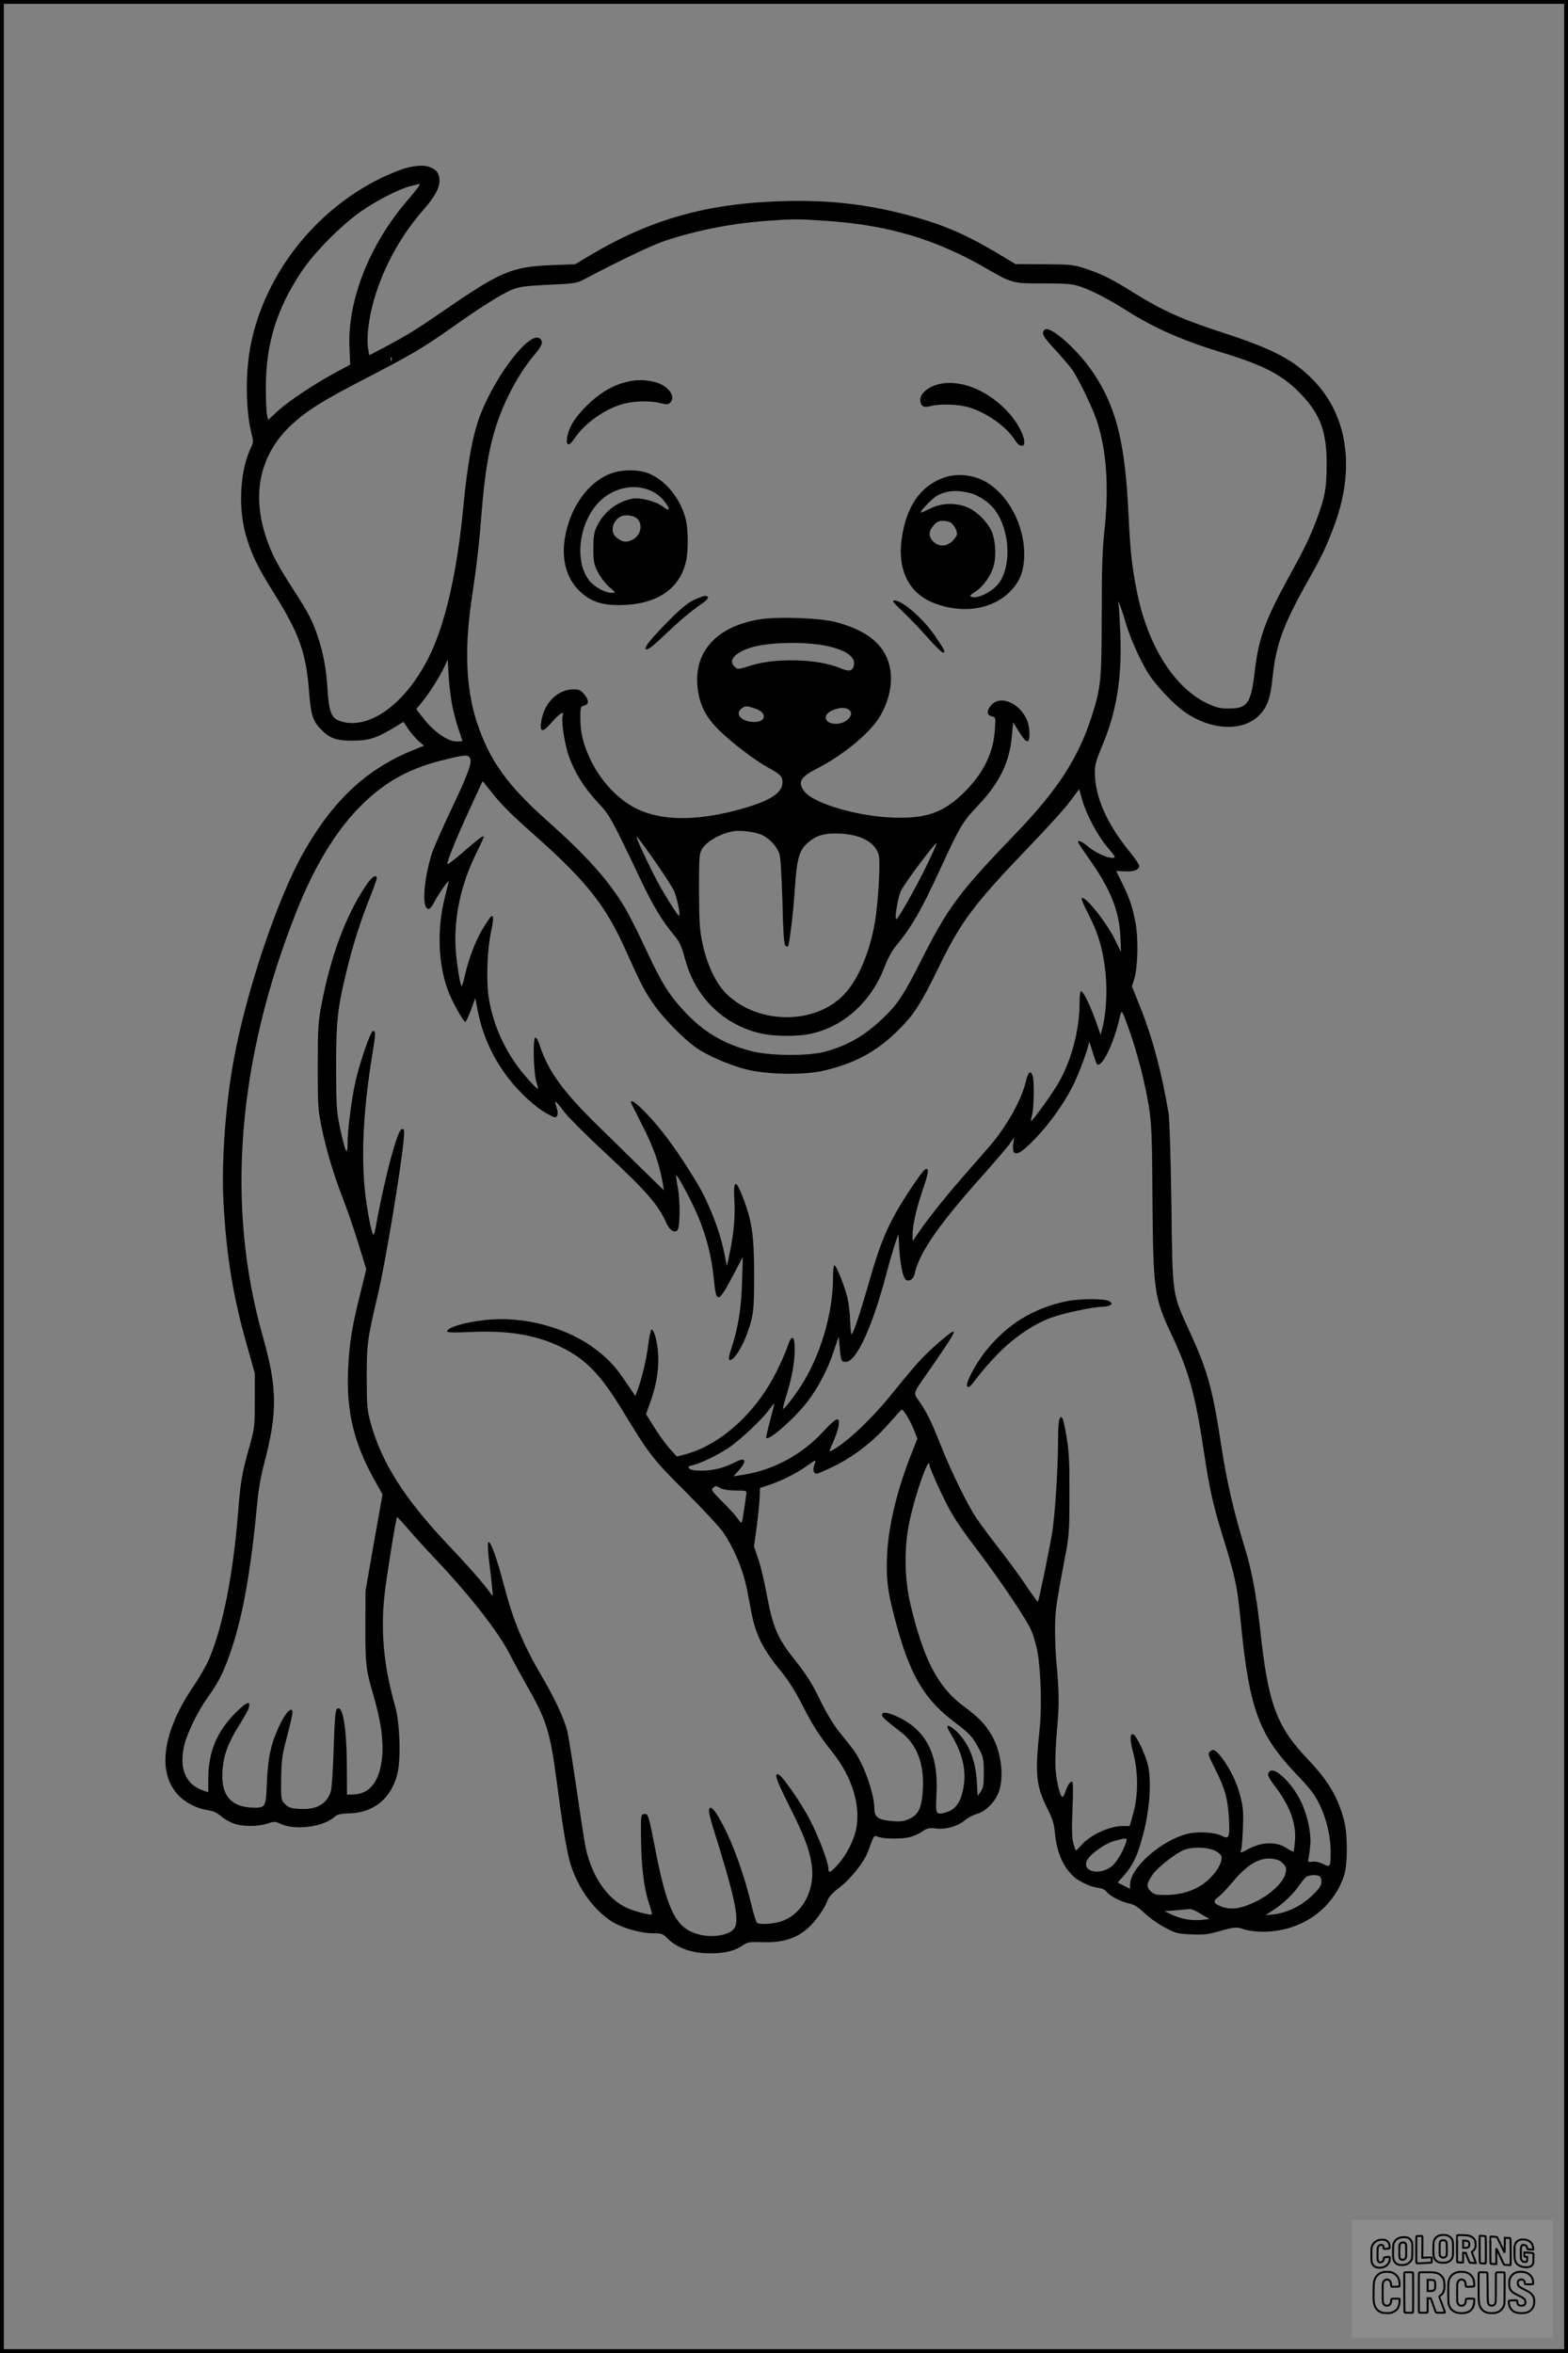 <?xml version="1.0" encoding="UTF-8"?>
<svg xmlns="http://www.w3.org/2000/svg" version="1.0" width="1024pt" height="1536pt" viewBox="0 0 1024 1536" preserveAspectRatio="xMidYMid meet">
  <rect x="0" y="0" width="1024" height="1536" fill="#808080" stroke="none"/>
  <g transform="translate(0.00 0.00) scale(1)">
    <g transform="translate(0,1536) scale(0.1,-0.1)" fill="#000000" stroke="none">
      <path d="M2655 14264 c-33 -8 -109 -39 -170 -68 -427 -210 -749 -619 -845 -1074 -39 -184 -37 -440 4 -598 11 -43 11 -53 -4 -84 -70 -141 -86 -380 -38 -560 35 -128 79 -221 187 -392 165 -263 210 -390 229 -639 11 -149 25 -196 75 -247 58 -61 100 -77 207 -77 107 0 158 16 271 84 l64 39 31 -47 c18 -26 48 -61 67 -78 l36 -31 -57 -23 c-311 -122 -535 -329 -730 -674 -170 -299 -373 -903 -456 -1355 -55 -301 -81 -674 -66 -939 20 -348 62 -604 152 -921 l52 -185 0 -175 c0 -168 -1 -180 -33 -295 -52 -187 -59 -227 -76 -435 -32 -406 -99 -746 -188 -956 -18 -43 -64 -124 -102 -179 -203 -298 -241 -561 -103 -711 46 -50 121 -89 193 -100 35 -5 62 -17 89 -40 21 -18 59 -40 84 -48 59 -21 159 -20 218 0 44 15 50 15 82 0 97 -47 283 -23 358 45 16 15 39 20 100 22 159 6 272 101 310 262 23 98 15 329 -15 435 -73 257 -95 475 -72 710 11 111 76 518 84 526 2 2 35 -34 74 -79 39 -46 122 -137 185 -203 223 -237 401 -465 474 -607 26 -51 74 -139 107 -197 136 -237 159 -308 202 -635 37 -285 63 -439 85 -523 45 -162 148 -312 272 -393 68 -44 190 -79 274 -79 52 0 64 -4 85 -26 63 -67 163 -105 284 -105 96 -1 166 16 220 55 26 18 41 20 118 18 137 -5 228 23 306 94 47 42 108 129 124 176 9 25 32 51 77 85 74 56 162 166 187 233 42 115 39 111 70 99 37 -14 157 -15 209 0 23 6 58 22 78 36 32 22 44 24 90 19 65 -8 142 15 189 55 18 15 52 33 77 40 58 17 122 82 144 147 36 107 12 272 -55 379 -43 69 -80 106 -177 178 -167 123 -263 308 -348 672 -38 164 -40 366 -5 530 38 183 131 444 131 371 0 -19 90 -216 133 -293 46 -80 79 -129 203 -293 140 -187 292 -413 326 -487 16 -34 36 -101 44 -150 22 -127 28 -358 14 -493 -32 -307 -25 -375 51 -528 34 -68 43 -97 49 -165 12 -121 55 -218 125 -280 35 -30 108 -64 153 -70 29 -3 49 -13 59 -26 18 -27 97 -67 149 -77 28 -5 56 -23 99 -63 33 -31 94 -74 135 -95 68 -36 82 -40 170 -43 76 -4 110 0 170 17 114 32 123 33 174 16 27 -9 80 -16 123 -16 245 0 453 142 529 362 26 73 26 276 1 367 -42 154 -103 256 -230 390 -211 221 -265 366 -317 851 -25 229 -56 394 -105 551 -63 204 -114 420 -145 624 -61 400 -90 507 -207 764 -121 265 -115 229 -123 841 -5 317 -12 553 -19 595 -44 263 -104 490 -185 692 l-54 134 15 47 c24 77 28 262 9 366 -21 110 -38 159 -87 260 -22 43 -39 79 -39 80 0 0 24 -1 54 -2 59 -4 96 10 96 35 0 9 -26 48 -58 87 -153 187 -231 363 -232 522 0 50 8 80 46 170 95 225 131 442 121 728 -4 94 -9 182 -12 196 -15 61 17 -14 41 -97 30 -107 89 -241 145 -336 50 -84 172 -215 252 -269 179 -122 390 -124 492 -5 45 52 63 110 76 237 22 210 68 338 222 613 98 174 116 211 170 348 149 378 106 731 -117 968 -133 140 -264 210 -605 321 -264 86 -387 141 -582 262 -137 86 -205 120 -309 154 -80 26 -96 28 -271 29 l-187 1 -128 77 c-210 124 -363 188 -591 247 -265 69 -505 95 -798 87 -497 -14 -863 -117 -1264 -355 l-95 -57 -160 -6 c-253 -11 -329 -43 -686 -289 -198 -136 -251 -168 -401 -248 l-97 -51 -6 31 c-17 84 6 249 56 393 65 192 169 372 303 525 73 84 105 141 105 189 0 45 -16 70 -55 87 -42 17 -82 17 -160 -2z m85 -112 c0 -4 -38 -52 -85 -107 -243 -284 -385 -645 -373 -948 l5 -117 -96 -52 c-134 -72 -305 -185 -378 -252 l-62 -57 -8 38 c-4 21 -7 101 -7 178 1 281 71 508 231 749 81 123 258 303 388 394 102 72 254 150 329 168 28 7 52 13 54 13 1 1 2 -3 2 -7z m2645 -233 c415 -27 724 -119 1061 -314 162 -94 170 -96 369 -95 130 0 183 -3 225 -16 71 -21 191 -81 309 -156 195 -123 365 -198 646 -284 266 -81 389 -147 506 -272 122 -129 163 -241 163 -452 0 -152 -11 -214 -61 -349 -48 -128 -78 -191 -180 -376 -160 -291 -203 -407 -229 -630 -25 -208 -47 -240 -169 -240 -60 0 -81 5 -146 36 -216 104 -391 388 -458 746 -30 155 -40 252 -51 483 -22 467 -78 696 -226 920 -98 150 -285 318 -321 288 -25 -20 -12 -46 65 -128 42 -45 92 -104 111 -129 43 -59 143 -266 169 -353 59 -189 74 -421 46 -688 -15 -139 -19 -256 -19 -565 -1 -429 -5 -471 -66 -663 -86 -268 -223 -479 -486 -753 -381 -395 -451 -489 -629 -842 -111 -221 -155 -287 -252 -378 -118 -112 -231 -176 -377 -215 -109 -29 -359 -27 -480 5 -178 46 -309 124 -432 255 -104 111 -153 190 -252 403 -49 106 -111 229 -137 273 -109 183 -249 339 -511 573 -261 232 -376 393 -458 640 -71 214 -83 478 -36 797 37 252 50 365 66 570 18 230 43 393 81 523 51 181 151 374 256 501 60 71 69 95 43 116 -62 52 -282 -229 -386 -492 -50 -126 -86 -320 -114 -613 -41 -429 -119 -766 -226 -978 -153 -305 -394 -478 -579 -414 -56 20 -71 59 -81 205 -9 142 -27 237 -64 348 -33 100 -63 156 -155 299 -104 160 -143 233 -178 335 -103 295 -45 557 166 751 100 91 202 155 473 295 304 157 387 206 569 335 199 141 332 224 399 250 46 18 88 23 234 30 162 7 183 10 225 32 247 130 453 228 532 254 206 69 440 115 665 131 173 13 203 13 380 1z m-2828 -911 c-3 -8 -6 -5 -6 6 -1 11 2 17 5 13 3 -3 4 -12 1 -19z m402 -2280 c11 -48 29 -112 41 -144 11 -32 20 -60 20 -61 0 -2 -19 -3 -41 -3 -55 0 -150 67 -214 151 l-47 60 35 42 c48 58 123 176 149 234 l22 48 7 -121 c4 -66 17 -159 28 -206z m111 -318 c15 -27 -16 -110 -133 -355 -52 -110 -104 -229 -116 -264 -45 -139 -65 -318 -38 -354 15 -21 29 -12 55 38 22 43 92 144 92 133 0 -4 -12 -53 -26 -110 -51 -203 -43 -432 22 -605 27 -73 100 -203 113 -203 5 0 21 35 37 78 l28 77 13 -68 c32 -173 100 -323 209 -463 72 -92 181 -191 256 -229 43 -23 48 -23 56 -8 7 11 5 30 -4 55 -7 21 -10 38 -6 37 4 0 27 -27 51 -60 24 -34 141 -151 260 -262 287 -267 358 -348 415 -475 20 -43 50 -62 70 -43 17 18 19 185 3 276 -8 44 -13 82 -12 83 7 8 98 -162 141 -261 58 -138 92 -272 106 -419 16 -162 27 -159 129 33 l60 114 -5 -165 c-5 -173 -26 -300 -70 -433 -13 -38 -19 -70 -14 -73 31 -19 112 125 144 256 16 63 19 113 19 305 -1 250 -14 342 -70 490 -50 133 -68 128 -59 -17 6 -111 -5 -222 -37 -368 l-12 -55 -19 94 c-22 110 -73 250 -133 371 -52 103 -186 308 -268 410 -108 135 -207 227 -207 195 0 -3 32 -67 70 -142 73 -141 112 -248 134 -365 7 -38 12 -68 12 -68 -1 0 -65 62 -142 138 -77 75 -211 207 -298 292 -223 219 -317 350 -372 518 -9 29 -22 51 -28 49 -17 -6 -12 -231 7 -289 8 -27 12 -48 9 -47 -4 0 -36 33 -71 73 -128 144 -215 323 -247 510 -20 114 -14 322 14 449 11 51 15 90 10 93 -11 7 -7 12 -57 -65 -48 -75 -94 -190 -121 -302 -10 -45 -21 -83 -24 -86 -7 -7 -26 95 -37 200 -21 209 21 436 120 643 34 70 61 128 61 130 0 15 -33 -9 -127 -91 -59 -52 -109 -90 -111 -86 -5 14 58 169 135 336 38 83 75 163 82 179 6 16 13 27 15 25 2 -2 25 -31 51 -64 72 -91 126 -145 295 -295 326 -289 456 -453 581 -732 100 -222 121 -264 177 -348 66 -100 212 -249 297 -305 77 -51 208 -107 315 -135 127 -34 371 -39 496 -12 211 47 356 124 500 267 102 100 149 174 262 406 147 303 230 414 588 787 118 122 241 258 273 302 l59 79 17 -62 c26 -97 100 -238 166 -316 58 -70 59 -71 32 -71 -38 1 -108 34 -159 75 -43 36 -70 45 -61 22 3 -7 35 -55 72 -107 138 -196 194 -335 202 -505 l4 -100 -39 80 c-57 116 -198 292 -218 272 -4 -4 16 -51 44 -104 64 -123 97 -236 112 -386 12 -119 4 -266 -22 -362 l-10 -40 -32 90 c-38 106 -82 195 -96 195 -6 0 -10 -37 -10 -87 -1 -168 -53 -364 -135 -508 -41 -72 -175 -258 -181 -252 -2 1 1 20 7 42 11 47 14 209 4 248 -12 44 -31 31 -45 -30 -26 -116 -121 -289 -232 -419 -24 -28 -90 -104 -148 -170 -132 -149 -252 -299 -313 -388 l-47 -68 0 48 c0 60 27 175 74 311 32 94 33 125 6 108 -19 -12 -132 -179 -186 -275 -75 -134 -116 -240 -180 -464 -58 -203 -103 -336 -113 -336 -3 0 -7 40 -9 88 -1 48 -10 116 -18 152 -20 79 -72 210 -85 210 -5 0 -9 -37 -9 -82 0 -232 -83 -511 -211 -708 -47 -73 -110 -153 -116 -147 -2 2 8 41 22 86 35 111 55 219 55 301 0 97 -20 103 -49 15 -7 -22 -34 -85 -61 -140 -132 -278 -370 -497 -609 -560 l-51 -13 -48 53 c-26 30 -71 92 -100 139 l-53 85 26 73 c38 104 55 197 54 291 0 83 -25 189 -44 188 -5 0 -15 -46 -22 -102 -11 -92 -43 -225 -73 -303 l-11 -29 -60 89 c-72 106 -112 149 -199 216 -175 134 -439 210 -677 195 -146 -10 -293 -49 -293 -78 0 -8 44 -9 153 -4 248 11 426 -18 592 -99 163 -80 258 -179 405 -421 168 -277 193 -310 410 -526 114 -114 223 -232 244 -263 74 -111 131 -250 155 -376 6 -30 18 -93 27 -140 27 -149 79 -252 197 -393 44 -54 90 -126 134 -212 72 -141 111 -202 197 -310 133 -166 191 -359 155 -515 -16 -70 -65 -163 -115 -219 -50 -56 -64 -62 -64 -30 0 41 -62 206 -121 320 -57 110 -181 289 -205 296 -31 10 -14 -38 69 -203 97 -193 132 -283 147 -382 27 -167 -60 -330 -201 -375 -53 -17 -136 -22 -155 -9 -6 4 -23 59 -38 122 -55 225 -137 443 -219 578 -33 55 -57 67 -57 30 0 -13 12 -59 25 -103 141 -448 174 -600 144 -657 -27 -51 -148 -72 -245 -43 -141 41 -198 158 -274 550 -45 230 -47 237 -73 233 -22 -3 -22 -6 -21 -148 1 -183 18 -330 50 -427 14 -42 23 -77 21 -80 -8 -7 -113 20 -162 42 -129 58 -232 209 -271 398 -8 38 -34 207 -58 375 -25 169 -52 338 -60 377 -19 79 -80 212 -159 347 -132 225 -195 376 -256 610 -45 173 -89 294 -102 281 -5 -5 -3 -59 5 -123 8 -63 17 -142 20 -175 6 -59 6 -60 -11 -35 -52 71 -134 165 -273 312 -288 303 -442 545 -512 809 -20 74 -23 108 -23 289 0 219 3 242 75 550 47 199 150 821 166 998 6 61 5 72 -9 72 -16 0 -37 -54 -77 -200 -28 -101 -75 -317 -91 -412 -7 -43 -16 -78 -19 -78 -14 0 -50 195 -61 331 -19 232 -2 509 51 837 24 146 24 162 6 162 -17 0 -96 -233 -120 -355 -24 -118 -46 -299 -46 -374 0 -93 -14 -68 -47 84 -26 124 -27 143 -28 405 0 307 9 390 70 638 41 169 92 327 151 474 24 61 44 116 44 124 0 31 -31 11 -68 -43 -134 -198 -233 -464 -294 -788 -20 -106 -23 -152 -23 -395 0 -247 2 -286 23 -388 31 -154 82 -324 140 -472 27 -69 73 -202 102 -296 l52 -170 -41 -165 c-54 -217 -71 -324 -78 -500 -11 -265 40 -474 172 -709 l53 -95 -56 -315 -55 -315 -1 -235 c0 -250 3 -277 55 -455 58 -201 71 -346 43 -465 -26 -113 -87 -173 -179 -174 l-39 -1 -1 190 c-2 258 -28 405 -66 368 -9 -9 -15 -85 -20 -255 -4 -134 -12 -259 -18 -279 -26 -86 -94 -124 -206 -117 -55 3 -70 8 -93 31 -27 28 -27 28 -26 165 2 123 5 151 38 274 20 76 36 147 36 158 0 49 -48 0 -90 -94 -52 -113 -71 -206 -77 -361 -6 -159 -9 -165 -82 -165 -152 0 -221 81 -208 243 7 100 38 183 107 292 32 51 62 104 65 118 13 49 -16 38 -88 -35 -122 -123 -177 -256 -177 -430 l0 -87 -33 11 c-117 39 -161 148 -122 303 20 78 92 223 150 303 73 100 112 179 159 323 75 226 126 521 167 959 6 70 24 173 41 235 92 344 90 503 -7 845 -242 852 -165 1804 225 2780 111 278 246 503 397 660 157 164 321 259 543 315 160 40 176 41 190 15z m4324 -1831 c24 -74 56 -188 71 -254 56 -252 58 -279 61 -760 5 -635 10 -674 126 -919 114 -244 154 -387 213 -781 34 -223 58 -330 110 -500 95 -307 105 -354 130 -613 54 -545 117 -716 355 -967 100 -105 127 -141 159 -208 45 -94 71 -205 71 -306 0 -98 -3 -103 -48 -79 -22 11 -51 18 -70 15 -30 -3 -33 -1 -27 17 3 12 8 53 12 91 7 82 -19 199 -63 289 -56 115 -167 222 -201 194 -21 -17 -16 -34 37 -103 95 -126 136 -240 127 -353 -3 -35 -7 -65 -10 -68 -2 -3 -21 6 -40 19 -70 47 -162 46 -256 -4 -52 -27 -53 -28 -46 -6 4 12 10 77 12 143 4 102 2 136 -16 205 -23 92 -65 179 -119 251 -41 55 -60 65 -81 43 -14 -13 -10 -25 37 -118 63 -124 81 -192 88 -322 6 -120 0 -134 -47 -109 -45 23 -153 30 -220 14 -173 -41 -379 -222 -379 -333 l0 -27 -40 20 -41 21 42 47 c53 60 83 119 114 229 53 180 69 384 40 498 -17 67 -75 187 -93 193 -24 8 -25 -33 -1 -122 33 -124 33 -276 0 -393 l-23 -83 -44 0 c-90 0 -219 -60 -277 -130 -14 -16 -28 -30 -30 -30 -2 0 -10 20 -17 46 -10 33 -11 91 -6 225 5 110 4 179 -2 179 -14 0 -28 -20 -43 -62 -7 -21 -16 -38 -20 -38 -16 0 -41 102 -46 190 -3 52 2 164 10 250 15 158 14 243 -3 429 -6 58 -10 159 -10 225 1 120 5 153 66 476 26 134 28 165 28 405 1 207 -3 282 -18 371 -10 61 -22 117 -27 125 -19 29 -29 -16 -29 -127 0 -195 -20 -510 -40 -627 -21 -124 -86 -436 -92 -443 -2 -2 -36 45 -76 104 -39 59 -117 166 -173 237 -56 72 -124 163 -152 204 -59 88 -166 306 -235 481 -58 146 -86 205 -137 280 -43 64 -53 38 86 237 113 164 143 212 136 220 -10 9 -161 -122 -234 -204 -38 -43 -105 -123 -149 -178 -140 -177 -312 -341 -411 -393 -21 -12 -21 -9 7 52 16 36 32 82 36 104 11 70 -12 62 -98 -31 -141 -154 -330 -255 -530 -285 l-58 -9 35 39 c55 61 46 89 -18 56 -79 -40 -148 -58 -222 -58 -50 0 -76 4 -84 14 -10 12 -6 15 21 21 51 11 169 68 239 116 75 50 225 192 264 250 16 21 29 38 31 37 1 -2 -11 -52 -27 -112 -16 -60 -28 -111 -25 -113 19 -19 194 136 275 245 67 89 127 205 165 319 l33 98 7 -74 c8 -86 10 -91 40 -91 69 0 175 233 266 580 18 69 43 154 55 190 l22 65 6 -100 c9 -125 27 -199 51 -203 24 -5 44 14 51 50 29 131 161 321 439 631 82 92 162 186 179 209 l29 43 -5 -41 c-11 -95 32 -84 147 37 96 101 183 224 244 344 41 83 102 248 103 281 0 11 10 -16 23 -59 13 -42 26 -80 29 -83 30 -30 108 126 147 295 12 53 13 54 26 29 7 -14 33 -85 58 -159z m-1476 -2454 c13 -19 35 -62 49 -95 l24 -61 -34 -87 c-98 -242 -156 -485 -164 -679 -7 -168 7 -258 74 -493 86 -301 179 -451 368 -593 96 -72 117 -94 158 -172 29 -55 32 -68 32 -155 0 -79 -3 -100 -20 -125 l-20 -29 -6 99 c-9 142 -56 253 -139 329 -52 46 -69 38 -34 -17 87 -142 112 -264 78 -392 -18 -71 -52 -111 -107 -126 -67 -18 -68 -15 -61 118 14 260 -66 419 -256 507 -62 29 -100 33 -100 12 0 -14 13 -27 130 -118 98 -78 146 -204 137 -363 -6 -122 -26 -168 -84 -196 -37 -18 -57 -21 -113 -17 -93 7 -120 25 -120 82 0 97 -70 294 -137 384 -15 20 -56 72 -91 115 -42 52 -85 125 -128 213 -48 100 -86 160 -150 241 -129 162 -155 222 -199 456 -14 77 -38 176 -53 220 l-28 82 18 130 c9 72 18 158 19 191 l2 61 56 18 c70 22 182 77 241 119 72 51 71 51 59 16 -13 -35 -6 -60 15 -60 8 0 63 24 123 54 130 66 250 160 353 279 41 47 77 86 80 86 3 1 16 -15 28 -34z m-1212 -480 c18 -9 57 -15 100 -15 68 0 71 -1 68 -22 -21 -152 -27 -188 -33 -188 -3 0 -16 15 -28 33 -13 18 -57 66 -98 107 -67 67 -73 76 -58 88 20 15 15 15 49 -3z m2649 -2307 c-16 -55 -59 -129 -90 -157 -76 -66 -201 -42 -167 33 19 41 119 113 181 129 79 21 83 21 76 -5z m594 -67 c29 -21 32 -28 27 -55 -9 -44 -54 -105 -111 -149 -65 -49 -156 -77 -252 -77 -66 0 -77 3 -99 25 -29 30 -27 49 15 110 34 48 151 139 206 160 62 23 172 16 214 -14z m428 -74 c22 -21 25 -31 19 -62 -11 -59 -92 -137 -192 -187 -100 -49 -164 -58 -229 -33 -52 19 -56 36 -16 64 16 11 60 59 99 105 89 105 167 150 245 143 35 -3 56 -11 74 -30z m237 -83 c10 -4 16 -18 16 -37 0 -25 -12 -43 -62 -92 -70 -67 -164 -112 -252 -122 l-51 -5 47 31 c66 42 134 107 171 161 17 25 38 50 46 57 17 13 60 17 85 7z m-771 -248 l56 -33 -52 -6 c-66 -6 -134 6 -195 35 l-47 22 75 6 c41 4 82 7 91 8 9 1 42 -13 72 -32z"></path>
      <path d="M4081 12864 c-89 -24 -171 -74 -251 -154 -79 -78 -118 -144 -127 -211 -7 -52 15 -53 49 -1 68 101 202 195 323 227 71 18 178 20 239 3 36 -9 48 -9 60 1 45 38 -7 113 -94 136 -68 18 -129 18 -199 -1z"></path>
      <path d="M6103 12844 c-54 -19 -93 -59 -93 -94 0 -41 21 -54 67 -41 55 15 169 13 236 -4 122 -32 260 -128 318 -222 13 -20 29 -33 41 -33 46 0 -4 127 -85 216 -143 157 -339 229 -484 178z"></path>
      <path d="M3992 12270 c-150 -54 -269 -220 -303 -422 -24 -146 13 -272 104 -354 68 -61 136 -84 250 -84 241 1 395 101 437 285 15 65 15 201 0 268 -31 134 -124 253 -235 303 -70 30 -174 32 -253 4z m237 -105 c51 -18 87 -45 120 -91 31 -44 22 -53 -21 -20 -44 33 -148 60 -197 51 -102 -19 -190 -88 -234 -183 -18 -38 -22 -66 -22 -142 0 -84 3 -102 28 -152 16 -32 48 -75 74 -98 46 -40 46 -40 18 -40 -42 0 -111 37 -144 77 -103 125 -72 383 64 519 84 84 210 116 314 79z m-69 -190 c43 -39 23 -116 -35 -141 -40 -17 -61 -13 -99 17 -42 33 -29 105 25 136 29 16 85 10 109 -12z"></path>
      <path d="M6164 12242 c-155 -55 -247 -190 -276 -404 -27 -205 51 -355 217 -417 184 -69 372 -40 489 75 61 61 88 122 94 215 12 205 -99 423 -260 509 -79 42 -183 51 -264 22z m176 -102 c54 -14 126 -64 159 -111 94 -129 108 -352 29 -469 -40 -59 -142 -112 -184 -96 -14 5 -8 12 27 35 50 31 101 104 118 166 16 57 14 143 -5 205 -21 71 -107 159 -178 183 -79 27 -162 22 -232 -13 -32 -16 -60 -28 -61 -26 -7 7 81 98 108 111 65 34 131 38 219 15z m-129 -193 c20 -15 39 -51 39 -72 0 -9 -13 -30 -29 -46 -38 -38 -91 -40 -126 -4 -32 31 -32 66 1 104 20 24 34 31 62 31 21 0 44 -6 53 -13z"></path>
      <path d="M4530 11443 c-39 -19 -88 -59 -170 -142 -121 -123 -165 -181 -135 -181 9 0 58 39 108 88 110 104 185 167 250 211 46 31 54 51 19 51 -9 -1 -42 -13 -72 -27z"></path>
      <path d="M5836 11428 c4 -6 37 -39 73 -74 36 -34 104 -105 151 -158 46 -53 91 -96 98 -96 19 0 11 17 -47 102 -52 78 -128 156 -200 207 -44 31 -89 43 -75 19z"></path>
      <path d="M4955 11316 c-284 -48 -433 -221 -397 -463 15 -103 54 -176 137 -259 84 -82 234 -197 320 -244 83 -46 95 -58 95 -96 0 -70 -79 -121 -266 -174 -290 -81 -521 -81 -689 2 -117 58 -227 174 -296 313 -49 102 -69 179 -69 276 0 74 1 77 25 83 33 8 32 36 -1 75 -22 26 -33 31 -70 31 -103 0 -194 -92 -210 -214 -10 -67 10 -69 64 -7 24 28 53 56 63 62 18 9 19 7 13 -15 -9 -39 14 -190 43 -268 37 -103 97 -199 185 -294 82 -88 87 -98 291 -526 70 -147 134 -253 201 -333 45 -53 55 -75 81 -170 65 -239 240 -415 472 -476 98 -26 258 -28 358 -5 213 50 388 212 473 437 19 51 48 104 73 134 102 123 165 232 286 495 134 291 148 314 254 426 141 150 204 282 218 459 l7 80 31 -50 c42 -66 53 -77 66 -72 15 5 13 89 -4 131 -47 118 -180 174 -239 99 -28 -36 -26 -61 6 -69 27 -7 27 -7 21 -88 -9 -150 -74 -282 -198 -406 -135 -134 -250 -176 -469 -167 -227 8 -509 90 -573 166 -51 61 -33 98 75 152 162 82 333 220 404 326 56 85 87 191 82 283 -10 175 -129 290 -364 350 -104 27 -382 36 -499 16z m437 -171 c132 -27 198 -74 184 -130 -9 -37 -31 -41 -90 -16 -147 61 -423 68 -584 16 -80 -25 -85 -26 -103 -9 -45 40 -5 90 99 125 107 36 349 43 494 14z m-459 -411 c81 -27 71 -90 -14 -87 -75 3 -120 51 -80 85 28 22 35 22 94 2z m611 -7 c41 -30 -15 -92 -84 -92 -78 0 -92 59 -22 89 46 19 83 20 106 3z m-567 -818 c52 -25 98 -76 114 -126 7 -23 14 -148 19 -311 4 -185 10 -276 18 -284 6 -6 14 -9 17 -7 10 11 34 203 45 366 14 210 28 261 86 312 57 50 112 65 216 59 131 -7 220 -56 246 -135 13 -41 -1 -305 -24 -441 -33 -197 -110 -378 -202 -474 -185 -195 -548 -198 -757 -6 -75 68 -136 193 -167 338 -19 91 -22 137 -23 345 0 222 1 242 20 273 30 50 120 101 205 116 46 8 145 -5 187 -25z m-707 -161 c58 -83 116 -172 128 -196 21 -39 47 -160 38 -170 -8 -7 -116 168 -166 268 -75 150 -120 250 -112 249 4 0 54 -68 112 -151z m1781 -39 c-68 -141 -186 -349 -197 -349 -14 0 9 139 30 185 22 48 225 319 233 311 2 -2 -27 -68 -66 -147z"></path>
      <path d="M6961 6865 c-217 -47 -383 -150 -521 -321 -70 -87 -139 -219 -123 -235 8 -8 19 0 39 26 71 91 100 125 172 198 96 98 228 186 338 226 83 30 277 71 338 71 17 0 38 5 46 10 13 9 12 12 -4 25 -26 19 -195 19 -285 0z"></path>
    </g>
  </g>
  <rect x="0.0" y="0.0" width="1024.0" height="1536.0" fill="none" stroke="black" stroke-width="5"></rect>
  <g transform="translate(882.93 1449.20) scale(0.128)" opacity="1.0">
    <rect x="0" y="0" width="1024.0" height="600.0" fill="white" fill-opacity="0.1"></rect>
    <g transform="translate(0,650) scale(0.1,-0.1)" stroke="none">
      <path fill="none" stroke="#000000" stroke-width="100" d="M4491 5720 c-164 -43 -269 -147 -319 -315 -19 -65 -29 -577 -13 -693 25 -190 116 -310 276 -367 63 -23 284 -32 370 -16 122 22 249 110 294 205 51 104 56 150 56 496 0 341 -4 385 -48 478 -46 100 -156 184 -282 217 -83 21 -241 19 -334 -5z m270 -273 c19 -12 43 -40 54 -62 18 -37 20 -64 23 -320 5 -339 -1 -384 -56 -436 -87 -82 -235 -56 -289 51 -22 43 -23 53 -23 335 0 314 7 370 52 412 34 32 66 42 139 42 53 1 73 -4 100 -22z"></path>
      <path fill="none" stroke="#000000" stroke-width="100" d="M5367 5723 c-4 -3 -7 -311 -7 -683 0 -618 1 -679 17 -691 12 -10 51 -14 152 -14 l136 0 3 248 2 248 67 -3 67 -3 34 -85 c18 -47 58 -152 89 -235 30 -82 63 -158 73 -168 14 -15 40 -19 165 -24 l148 -6 -5 34 c-4 19 -49 143 -102 276 -53 133 -96 246 -96 251 0 6 15 19 33 31 53 33 104 92 134 156 27 57 28 67 27 195 0 115 -4 144 -23 193 -31 80 -76 135 -148 183 -83 56 -166 82 -303 94 -129 11 -453 14 -463 3z m541 -300 c55 -27 77 -73 77 -163 0 -61 -4 -82 -23 -111 -34 -55 -73 -69 -191 -69 l-101 0 0 187 0 186 101 -6 c66 -4 114 -12 137 -24z"></path>
      <path fill="none" stroke="#000000" stroke-width="100" d="M6514 5685 c-4 -9 -5 -320 -2 -690 3 -511 7 -678 16 -687 19 -19 273 -30 291 -13 11 11 13 126 12 675 -1 364 -6 672 -11 685 -11 28 -27 31 -187 40 -99 6 -114 5 -119 -10z"></path>
      <path fill="none" stroke="#000000" stroke-width="100" d="M3355 5683 c-27 -3 -55 -9 -62 -15 -10 -8 -13 -150 -13 -683 0 -592 2 -674 15 -685 12 -10 52 -11 173 -6 362 15 578 29 590 38 8 7 12 46 12 129 0 108 -2 119 -20 129 -11 6 -24 9 -28 7 -4 -3 -103 -8 -221 -12 l-214 -7 5 545 c4 384 2 549 -5 556 -11 11 -120 12 -232 4z"></path>
      <path fill="none" stroke="#000000" stroke-width="100" d="M7067 5654 c-4 -4 -7 -310 -7 -680 0 -625 1 -673 18 -692 15 -18 31 -21 152 -24 l134 -3 -3 400 c-2 277 1 397 8 390 11 -11 153 -311 251 -530 96 -215 128 -281 142 -292 7 -6 82 -14 165 -17 l153 -7 11 28 c14 34 3 1333 -11 1347 -5 5 -70 11 -144 14 l-136 5 -1 -54 c-1 -30 -5 -200 -8 -379 l-6 -325 -73 150 c-40 83 -123 256 -184 385 -61 129 -117 242 -125 252 -11 12 -40 18 -121 22 -59 4 -130 9 -157 12 -28 3 -54 2 -58 -2z"></path>
      <path fill="none" stroke="#000000" stroke-width="100" d="M2507 5614 c-220 -49 -342 -159 -394 -357 -24 -91 -24 -641 0 -740 57 -233 232 -339 510 -310 56 6 127 21 158 33 76 29 187 114 226 174 64 95 67 114 71 505 2 232 -1 371 -8 404 -27 126 -116 235 -228 278 -74 29 -236 35 -335 13z m191 -281 c15 -11 36 -35 47 -54 19 -32 20 -52 20 -349 0 -309 0 -316 -23 -362 -31 -62 -75 -89 -155 -95 -53 -4 -67 -2 -97 19 -19 13 -44 41 -55 63 -19 37 -20 60 -20 350 0 337 2 351 60 405 54 51 169 63 223 23z"></path>
      <path fill="none" stroke="#000000" stroke-width="100" d="M8568 5491 c-133 -43 -219 -134 -262 -280 -13 -45 -16 -107 -16 -343 0 -320 9 -395 60 -506 73 -156 258 -255 506 -269 191 -11 324 47 376 165 19 42 22 70 26 288 4 209 3 242 -11 256 -19 18 -186 38 -347 41 l-105 2 -3 -95 c-1 -52 2 -102 7 -109 6 -10 33 -16 75 -19 l66 -4 0 -105 c0 -98 -1 -105 -26 -130 -23 -23 -31 -25 -99 -21 -64 3 -79 7 -112 34 -21 16 -49 52 -63 80 -25 49 -25 51 -25 324 0 303 6 348 56 402 28 29 32 30 99 26 105 -6 152 -50 167 -158 8 -53 9 -54 48 -62 22 -5 90 -10 150 -11 l110 -2 3 43 c4 52 -30 180 -66 245 -53 99 -179 183 -317 212 -96 20 -226 18 -297 -4z"></path>
      <path fill="none" stroke="#000000" stroke-width="100" d="M1390 5484 c-203 -45 -359 -207 -390 -404 -13 -83 -13 -616 0 -694 20 -123 100 -235 203 -281 98 -45 271 -51 387 -13 211 67 340 238 340 451 0 54 -3 69 -17 74 -24 9 -264 -15 -280 -28 -7 -7 -13 -31 -13 -60 0 -56 -13 -95 -43 -128 -31 -34 -95 -61 -144 -61 -35 0 -48 6 -77 35 -52 52 -58 99 -54 423 3 257 5 280 24 323 42 89 120 132 202 109 53 -14 72 -42 81 -120 11 -90 15 -92 150 -79 62 6 125 15 138 20 25 9 25 10 21 107 -3 82 -9 106 -33 155 -33 68 -97 130 -163 160 -60 27 -235 33 -332 11z"></path>
      <path fill="none" stroke="#000000" stroke-width="100" d="M1600 3845 c-239 -44 -424 -235 -476 -495 -22 -109 -33 -831 -15 -1000 31 -300 174 -492 425 -572 45 -15 100 -21 211 -25 181 -6 263 8 380 66 147 73 214 152 266 311 26 78 32 117 37 219 4 98 2 125 -9 132 -22 14 -393 11 -407 -3 -7 -7 -12 -39 -12 -73 0 -169 -84 -275 -217 -275 -68 0 -110 18 -150 64 -65 73 -68 99 -68 606 0 446 1 456 22 515 78 208 337 201 392 -11 6 -23 13 -75 16 -115 3 -41 10 -78 15 -83 10 -10 289 -10 357 0 63 9 67 18 60 147 -12 210 -62 331 -181 445 -86 82 -165 123 -280 146 -94 19 -261 20 -366 1z"></path>
      <path fill="none" stroke="#000000" stroke-width="100" d="M5376 3840 c-151 -39 -268 -118 -350 -237 -106 -157 -118 -245 -114 -863 4 -463 5 -477 27 -550 33 -106 72 -178 131 -243 123 -135 290 -197 526 -197 326 0 528 127 610 384 34 106 48 339 20 349 -29 12 -386 9 -400 -2 -7 -6 -16 -44 -20 -85 -17 -192 -81 -266 -226 -266 -93 1 -163 55 -197 152 -16 48 -18 92 -18 503 0 437 1 452 22 520 26 81 57 119 121 147 78 35 188 8 237 -56 30 -40 55 -133 55 -206 0 -92 6 -95 157 -92 70 1 161 5 201 8 87 8 88 9 78 158 -12 189 -62 314 -170 422 -76 76 -130 109 -241 144 -102 33 -337 38 -449 10z"></path>
      <path fill="none" stroke="#000000" stroke-width="100" d="M8441 3845 c-204 -45 -357 -196 -406 -402 -24 -99 -17 -331 13 -416 47 -137 141 -225 342 -323 334 -162 396 -203 438 -284 19 -37 23 -57 20 -116 -3 -59 -8 -77 -30 -107 -39 -50 -98 -70 -190 -65 -137 7 -187 57 -188 185 0 95 4 94 -223 86 -106 -3 -198 -10 -204 -16 -17 -13 -17 -107 1 -200 44 -226 196 -375 436 -423 103 -20 339 -15 435 10 199 53 340 189 391 377 21 78 28 222 15 311 -16 115 -56 191 -145 276 -85 81 -145 117 -386 235 -250 122 -298 173 -301 319 -3 109 52 167 164 175 115 8 183 -49 194 -164 3 -32 10 -64 16 -70 10 -14 340 -17 387 -4 24 7 25 9 22 92 -5 150 -54 269 -153 369 -69 70 -189 133 -297 155 -90 18 -265 18 -351 0z"></path>
      <path fill="none" stroke="#000000" stroke-width="100" d="M2710 3833 c-14 -2 -29 -9 -35 -14 -7 -7 -9 -354 -7 -1017 3 -910 5 -1008 20 -1019 20 -16 384 -18 413 -3 19 10 19 32 19 1019 0 923 -1 1010 -16 1022 -13 10 -61 14 -193 16 -97 1 -187 -1 -201 -4z"></path>
      <path fill="none" stroke="#000000" stroke-width="100" d="M3455 3833 c-47 -12 -45 32 -45 -1034 0 -987 0 -1009 19 -1019 12 -6 98 -10 210 -10 159 0 192 3 205 16 14 13 16 61 16 370 l0 355 81 -3 82 -3 88 -245 c49 -135 105 -292 124 -350 20 -58 45 -113 57 -122 18 -16 45 -18 229 -18 184 0 210 2 216 16 7 19 16 -7 -153 448 -74 197 -134 362 -134 366 0 4 23 22 50 40 162 104 228 273 217 560 -8 225 -46 336 -153 450 -104 110 -219 160 -413 179 -101 11 -657 13 -696 4z m721 -409 c64 -48 69 -61 72 -231 4 -176 -7 -223 -59 -267 -43 -36 -89 -46 -216 -46 l-113 0 0 286 0 286 144 -4 c127 -3 148 -5 172 -24z"></path>
      <path fill="none" stroke="#000000" stroke-width="100" d="M6510 3834 c-51 -11 -50 7 -50 -683 1 -672 7 -842 35 -951 45 -175 148 -311 289 -380 117 -58 200 -73 376 -68 124 4 156 9 225 32 108 37 176 79 246 153 61 66 117 169 140 258 9 37 13 248 16 831 4 727 3 782 -13 795 -13 11 -57 14 -204 14 -171 0 -190 -2 -209 -19 -21 -19 -21 -19 -21 -746 0 -782 0 -782 -52 -861 -64 -95 -228 -106 -302 -19 -61 73 -60 64 -66 877 -4 562 -8 745 -17 754 -13 13 -341 23 -393 13z"></path>
    </g>
  </g>
</svg>
